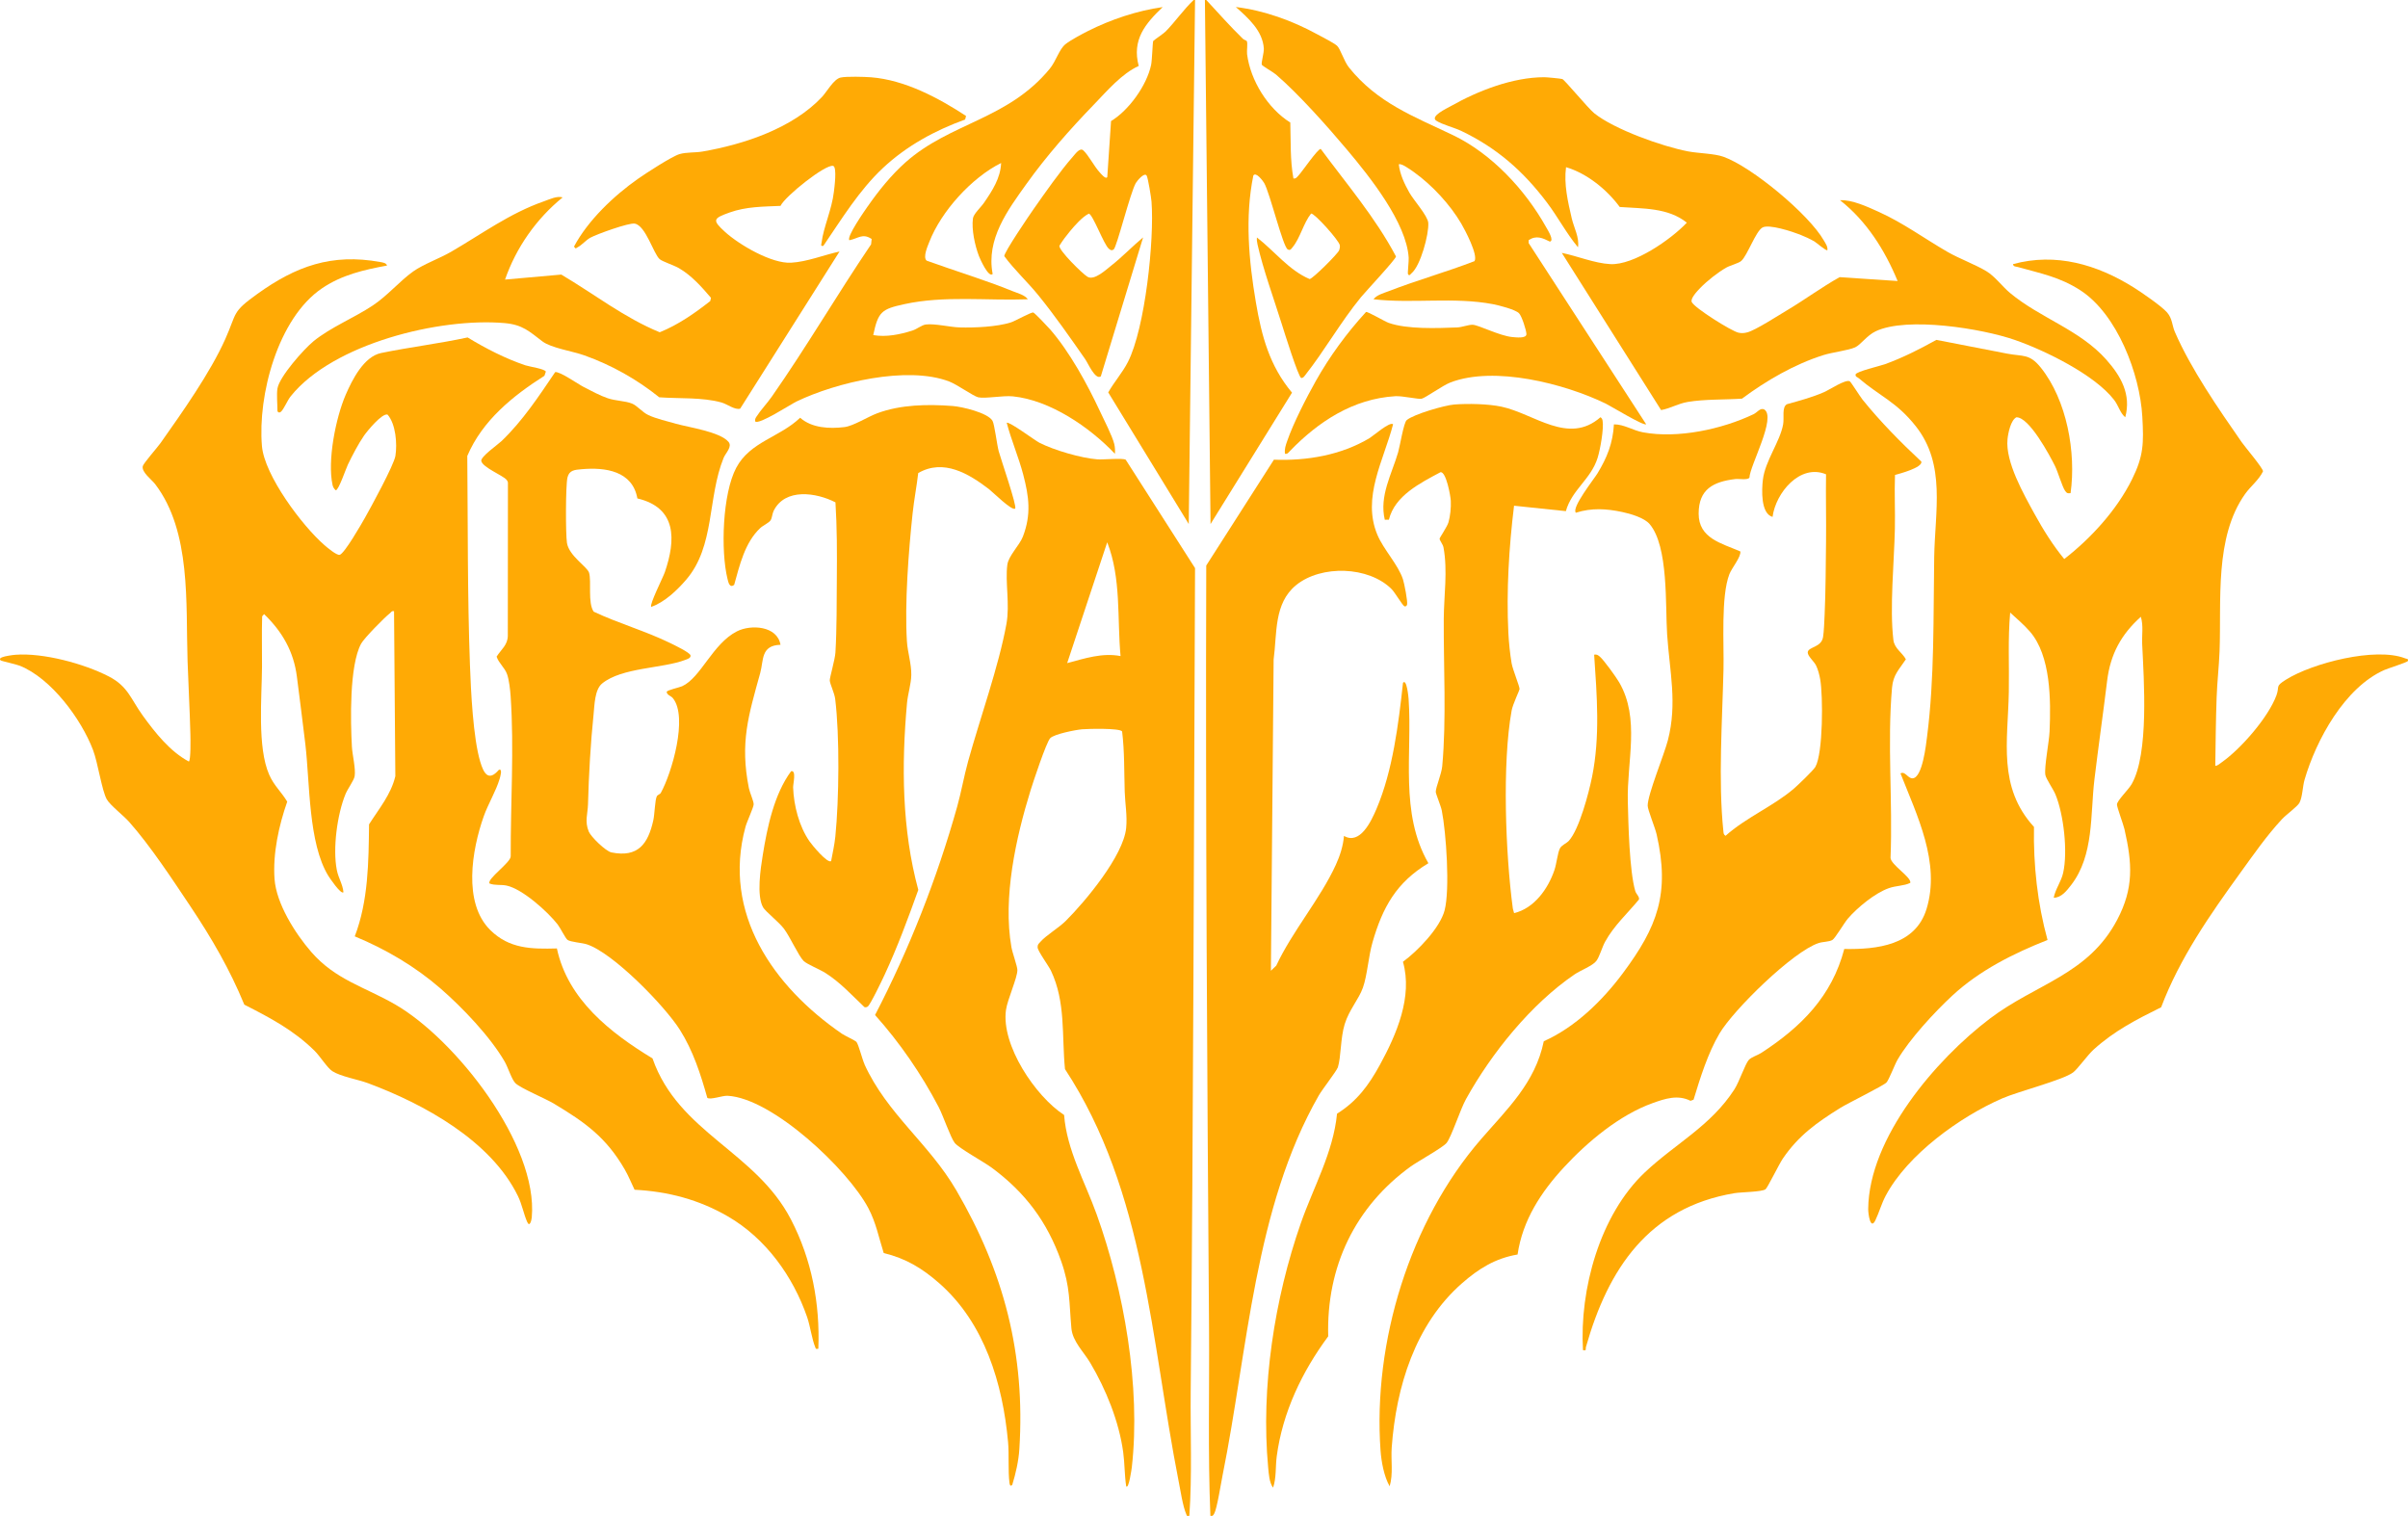 <svg viewBox="0 0 838.37 527.85" xmlns="http://www.w3.org/2000/svg" data-name="Layer 1" id="Layer_1">
  <defs>
    <style>
      .cls-1 {
        fill: #ffaa05;
      }
    </style>
  </defs>
  <path d="M401.5,14.29c-.21.36-.37,6.62-.73,8.32-1.53,7.16-7.74,15.79-13.95,19.55l-1.31,19.48c-.54.97-2.34-1.3-2.71-1.71-1.88-2.05-3.86-5.96-5.64-7.57-1.19-1.08-2.75,1.2-3.63,2.19-4.33,4.89-9.77,12.69-13.62,18.17-1.47,2.09-10.38,15.18-10.26,16.47,3.54,4.79,8.04,8.92,11.83,13.58,5.63,6.91,11.23,14.95,16.35,22.3.98,1.4,3.49,7.32,5.43,5.97l14.72-48.38c-3.77,3.13-7.17,6.73-11.02,9.76-1.92,1.51-5.94,5.34-8.32,3.96-1.71-.99-10.13-9.28-9.79-10.83,1.08-1.78,2.38-3.48,3.71-5.08,1.63-1.97,4.34-5.04,6.54-6.09,1.41.34,5.2,10.71,6.91,12.18.59.51.99.8,1.73.28,1.07-.75,5.74-19.68,7.7-23.11.39-.69,2.97-3.86,3.77-2.6.48.75,1.6,7.72,1.7,9.06,1.02,13.31-2.21,44.03-8.22,55.85-1.89,3.71-4.81,6.97-6.85,10.59l28.03,45.82L416.07,0h-.49c-3.53,3.34-6.42,7.58-9.79,11-.67.68-4.13,3.01-4.29,3.28Z" class="cls-1"></path>
  <path d="M449.82,136.7c-7.82-9.35-10.57-19.65-12.57-31.44-2.46-14.48-3.85-29.66-.89-44.14.89-1.44,3.35,1.86,3.78,2.61,2,3.48,6.51,22.22,8.21,23.12.93.49,1.22-.23,1.7-.79,2.6-3.12,3.8-8.46,6.42-11.7,1.11-.24,9.77,9.38,10,11.04.09.62-.03,1.12-.21,1.7-.39,1.2-9.28,10.02-10.3,10.06-7.23-3.06-12.23-9.75-18.35-14.48-.09.84.03,1.64.22,2.47,1.83,8.27,5.82,19.36,8.45,27.74.73,2.33,5.77,18.48,6.74,18.7.7.09,1.06-.54,1.43-1.01,6.72-8.51,12.29-18.45,19.38-27.1,1.63-1.99,12.18-13.24,12.2-14.19-7.15-13.52-17.16-25.18-26.19-37.43-.96-.23-6.5,7.95-7.8,9.3-.51.53-.86,1.14-1.72.97-1.18-6.42-.89-12.96-1.09-19.46-7.83-4.89-13.88-14.66-15.05-23.83-.15-1.19.31-3.82-.11-4.54-.12-.2-.98-.44-1.36-.81-4.43-4.31-8.51-8.95-12.72-13.48h-.49l1.96,182.45,28.37-45.75Z" class="cls-1"></path>
  <path d="M837.29,229.19c-10.27-3.95-32.17,1.65-41.42,7.46-3.91,2.46-2.09,2.14-3.32,5.49-2.81,7.61-12.29,18.49-18.89,23.17-.43.31-2.05,1.66-2.39,1.27.11-7.9.19-15.84.47-23.74.18-5.3.82-10.8,1.02-16.1.67-17.6-1.82-39.63,8.87-54.72,1.95-2.75,4.78-4.85,6.26-7.91.04-1.08-6.24-8.45-7.43-10.16-8.1-11.66-17.63-25.42-23.26-38.37-1.01-2.33-.83-4.63-2.73-6.81-1.91-2.2-8.89-6.98-11.61-8.69-12.69-7.96-27.12-12.21-42.03-8.11.17.94,1.02.81,1.69,1,7.87,2.21,14.62,3.47,21.75,8.09,12.85,8.31,20.76,29.17,21.59,43.96.52,9.24.49,13.68-3.59,21.89-5.28,10.65-14.26,20.49-23.59,27.73-3.96-4.83-7.28-10.13-10.28-15.59-3.83-6.97-10.26-18.24-9.47-26.12.21-2.13,1.14-6.68,3.1-7.64,4.46-.07,11.56,13.2,13.42,16.93,1.05,2.1,2.52,7.26,3.54,8.69.6.85.84.92,1.9.79,1.97-14.12-1.27-32.35-10.36-43.7-3.97-4.95-6.17-3.81-11.75-4.88-8.21-1.58-16.41-3.22-24.62-4.78-5.82,3.23-11.69,6.22-17.96,8.49-1.58.57-9.92,2.51-10.16,3.54-.15.82.66.95,1.11,1.33,7.37,6.29,13.21,8.26,19.91,16.78,10.46,13.3,6.61,29.54,6.35,45.46-.33,20.61.14,42.12-2.49,62.57-.33,2.58-1.58,14.38-5.06,14.48-1.66.05-2.59-2.65-4.18-1.7,5.72,14.61,14,31.07,9.06,47.2-3.87,12.65-17.24,14.12-28.64,13.92-4.34,16.54-15,27.13-28.88,36.18-1.27.83-3.47,1.45-4.38,2.47-1.26,1.42-3.29,7.58-4.97,10.2-8.25,12.83-20.67,18.97-31.22,28.95-15.66,14.8-22.76,40.78-21.52,61.88,1.41.24.81-.31,1.04-1.13,7.7-27.11,21.76-48.5,51.68-53.52,2.45-.41,9.56-.4,10.85-1.38.69-.53,4.72-8.78,5.99-10.64,5.46-8.04,11.89-12.61,20.01-17.66,2.85-1.77,14.92-7.66,16.09-8.86.84-.86,2.87-6.23,3.84-7.9,4.14-7.15,13.01-16.74,19.16-22.42,9.42-8.71,21.22-14.62,33.08-19.3-3.51-12.78-4.96-26.08-4.72-39.37-12.68-13.89-9.07-29.86-8.76-46.96.17-9.23-.36-18.46.47-27.66,2.3,2.11,4.81,4.23,6.86,6.59,7.33,8.43,7.32,23.93,6.86,34.76-.16,3.71-1.88,12.22-1.48,15.11.2,1.38,2.76,5.01,3.5,6.8,2.91,6.99,4.36,20.01,2.71,27.34-.72,3.19-2.69,5.57-3.29,8.69,2.7-.04,4.55-2.47,6.07-4.44,8.02-10.4,6.62-24.53,8.12-36.89,1.38-11.45,3.02-22.82,4.41-34.24,1.12-9.2,4.88-16.12,11.73-22.26.95,3.08.32,6.37.47,9.56.6,12.56,2.39,38.03-3.64,48.66-1.14,2-5.06,5.71-5.14,7.12-.05.87,2.2,6.83,2.61,8.6,2.72,11.92,3.29,20.52-2.53,31.55-10.1,19.16-28.2,22.19-44.34,34.42-18.74,14.19-42.13,41.48-42.35,66.29-.01,1.7.78,7.5,2.5,3.92,1.32-2.74,2.08-5.71,3.62-8.6,7.65-14.33,25.82-27.41,40.53-33.83,5.55-2.42,21.09-6.37,24.67-9.03,1.58-1.17,5.01-6.03,7.2-8.01,7.2-6.51,14.91-10.45,23.47-14.69,6.46-17.08,16.95-32.14,27.56-46.8,4.62-6.39,9.16-12.94,14.54-18.73,1.43-1.54,5.39-4.39,6.06-5.68,1.05-2.01,1.09-5.67,1.77-8.01,4.06-13.94,14-32.14,27.81-38.23,1.3-.57,7.91-2.65,8.15-3.1.43-.8-.59-.79-.98-.95Z" class="cls-1"></path>
  <path d="M227.24,368.55c-14.73-8.93-29.56-20.53-33.35-38.32-8.84.23-16.55.16-23.19-6.4-9.62-9.51-6.38-27.97-2.31-39.53,1.53-4.35,4.31-8.89,5.54-13.05.16-.54,1.19-3.82-.26-3.2-3.67,4.29-5.3,1.06-6.47-2.83-2.47-8.23-3.26-24.63-3.58-33.59-.89-24.25-.71-48.57-.93-72.87,5.26-12.36,15.84-20.91,26.86-27.92l.49-1.44c-.31-.97-5.7-1.73-7.1-2.2-6.96-2.34-13.88-5.9-20.14-9.71-9.95,2.15-20.14,3.37-30.11,5.42-6.01,1.23-10.07,9.3-12.34,14.56-3.46,8-6.44,22.97-4.56,31.43.16.72.55,1.34,1.11,1.81,1,0,3.55-7.57,4.23-8.97,1.53-3.16,3.62-7.2,5.6-10.05,1.12-1.62,6.28-7.91,8.2-7.34,2.87,3.28,3.4,10.15,2.74,14.36-.5,3.19-8.56,17.95-10.65,21.64-1.19,2.1-7.11,12.41-8.75,12.83-1.03.26-4.35-2.54-5.29-3.36-7.72-6.69-20.89-24.25-21.78-34.48-1.52-17.66,5.52-44.52,20.9-54.95,6.93-4.7,14.55-6.43,22.65-7.93-.27-.96-1.6-1.09-2.42-1.24-16.84-3.06-29.32,1.48-42.74,11.12-8.99,6.46-6.98,6.36-11.17,15.74-5.24,11.73-15.03,25.56-22.53,36.18-1.1,1.55-5.93,7.02-6.18,8.04-.52,2.06,3.12,4.7,4.3,6.25,12.62,16.54,10.63,41.57,11.29,61.6.28,8.46.77,16.99.98,25.44.04,1.44.18,9.05-.52,9.56-6.54-3.46-11.75-10.06-16.05-15.99-4.17-5.75-5.09-10.15-11.81-13.63-8.65-4.47-22.86-8.3-32.55-7.55-1.07.08-3.64.47-4.54.84-.56.23-1.17.51-.6,1.1.24.25,5.36,1.34,6.69,1.88,10.93,4.38,21.38,18.55,25.48,29.31,1.73,4.54,3.05,14.08,4.8,17.21,1.11,1.99,5.94,5.75,7.8,7.86,7.46,8.44,15.05,20.01,21.38,29.49,7.38,11.06,13.62,21.78,18.7,34.13,8.97,4.56,17.26,8.93,24.5,16.1,1.9,1.88,4.41,5.95,6.15,7.06,2.93,1.88,8.92,2.88,12.44,4.19,19.32,7.19,42.77,19.97,52.18,39.3,1.43,2.94,2.02,6.33,3.22,9.01.88,1.98,1.5-.59,1.59-1.58,2.29-25.36-26.61-62.1-47.62-74.19-10.62-6.11-20.76-8.56-29.18-18.27-5.58-6.44-12.14-16.77-12.76-25.4-.63-8.87,1.51-18.62,4.42-26.9-2.09-3.5-4.58-5.51-6.28-9.39-4.19-9.5-2.57-26.93-2.5-37.57.04-5.85-.13-11.71.05-17.56l.67-.79c6.32,6.11,10.31,12.98,11.43,21.82.99,7.79,2.01,15.68,2.94,23.48,1.6,13.56,1.01,34.43,7.99,45.82.37.61,4.43,6.68,5.28,5.72-.26-2.77-1.75-4.9-2.31-7.71-1.48-7.45.14-19.49,3.05-26.52.73-1.76,2.91-4.71,3.15-6.15.43-2.64-.79-7.39-.95-10.25-.49-8.82-.93-28.27,3.21-35.91,1.03-1.9,8.11-9.11,9.99-10.56.49-.38.62-.95,1.47-.73l.45,57.43c-1.49,6.37-5.74,11.38-9.15,16.77-.16,13.07-.24,26.68-4.98,39,10.78,4.45,21.02,10.47,29.83,18.12,7.64,6.64,17.35,16.79,22.4,25.54,1.13,1.96,2.44,6.28,3.75,7.5,1.92,1.79,10.29,5.24,13.42,7.12,10.88,6.53,18.15,11.74,24.59,22.86,1.3,2.25,2.31,4.74,3.43,7.08,11.71.61,22.41,3.44,32.52,9.3,13.11,7.6,22.65,20.81,27.56,35.05,1.08,3.13,1.69,7.76,2.8,10.4.3.7.11.75,1.1.61.62-15.68-2.3-31.09-9.53-45.01-12.33-23.76-39.1-30.14-48.18-56.01Z" class="cls-1"></path>
  <path d="M416.09,197.84l-24.14-37.75c-.81-.7-7.89,0-9.88-.15-5.68-.44-15.06-3.18-20.16-5.77-1.62-.82-10.7-7.63-11.4-6.94,1.58,6.06,4.14,11.93,5.73,17.99,2.02,7.71,2.86,13.9-.11,21.62-1.17,3.04-4.98,6.64-5.41,9.77-.82,6.01.94,13.77-.33,20.7-2.71,14.85-9.22,32.89-13.34,47.8-1.43,5.19-2.35,10.57-3.8,15.76-6.99,24.9-16.69,49.63-28.59,72.54,8.58,9.58,16.16,20.6,22.13,32.02,1.57,3,4.15,10.64,5.6,12.5,1.46,1.86,10.11,6.59,12.89,8.64,11.64,8.6,19.34,18.83,24.18,32.56,3.17,9,2.74,14.25,3.56,23.35.41,4.58,4.23,8.12,6.56,12.03,5.48,9.23,10.01,20.4,11.47,31.09.54,3.96.45,7.97,1.05,11.91.89,1.13,1.88-6.07,1.95-6.61,3.18-28.02-2.74-61.67-12.22-88.05-4.07-11.34-10.42-22.44-11.35-34.63-10.03-6.55-21.95-24.33-20.24-36.56.53-3.76,3.97-11.14,3.97-13.92,0-1.27-1.72-5.94-2.08-7.98-3.02-17.29,1.54-37.99,6.69-54.64.88-2.84,5.47-16.71,6.83-18.11,1.4-1.44,8.88-2.9,11.1-3.09,2.07-.17,13.06-.46,13.92.74.86,6.88.7,14.01.91,20.98.12,4.1.94,8.43.5,12.69-.98,9.64-14.14,25.44-21.02,32.3-2.46,2.45-6.87,5.03-8.84,7.3-.57.66-1.03.9-.97,1.94.08,1.33,3.8,6.33,4.65,8.12,5.19,10.92,3.73,22.58,4.88,34.25,28.01,42.64,29.96,94.67,39.55,143.39.6,3.04,1.5,8.94,2.66,11.52.3.67.05.77,1.09.62,1-14.36.33-28.88.47-43.31.94-95.5,1.09-191.09,1.51-286.64ZM371.55,230.87l13.94-42.06c4.92,12.57,3.43,26.45,4.64,39.62-6.35-1.24-12.5.84-18.59,2.45Z" class="cls-1"></path>
  <path d="M588.53,383.29l1.1-.4c2.33-7.64,4.94-16.1,9.02-23.03,4.88-8.29,25.62-28.62,34.53-31.51,1.5-.49,3.66-.4,4.79-1.08.97-.58,4.09-5.91,5.34-7.38,3.28-3.85,9.51-8.97,14.3-10.65,2.62-.92,5.19-.74,7.47-1.84.57-1.92-6.89-6.36-6.87-8.77.8-19.47-1.19-39.9.52-59.2.4-4.54,2.47-6.32,4.82-9.88-1.32-2.42-3.99-3.74-4.35-6.75-1.33-11.12.27-27.15.52-38.64.14-6.26-.2-12.54.04-18.79,1.57-.44,9.57-2.52,9.19-4.64-7.25-6.78-14.26-13.87-20.5-21.6-.86-1.07-3.99-6.09-4.42-6.36-1.38-.86-7.11,2.95-8.96,3.76-4.17,1.82-8.55,2.98-12.92,4.2-1.86,1.02-.92,4.69-1.33,6.99-1.08,6.07-6.29,12.76-7.06,19.35-.4,3.43-.8,11.73,3.37,12.91,1.07-8.35,9.55-18.63,18.62-14.84-.12,7.8.09,15.62,0,23.42-.1,8.32-.12,17.08-.49,25.44-.09,2.09-.24,5.92-.54,7.78-.59,3.77-5.3,3.37-5.34,5.4-.02,1.26,2.16,3.07,2.87,4.47.71,1.42,1.19,3.32,1.47,4.89,1.01,5.66,1.02,25.75-1.69,30.48-.7,1.21-6.17,6.45-7.54,7.62-7.17,6.11-16.65,10.02-23.73,16.37-.71-.46-.68-.93-.76-1.68-1.82-17.52-.37-38.52.05-56.26.21-8.85-.95-25.42,2.05-33.16.84-2.17,4.11-6.04,3.82-7.91-6.59-2.86-14.52-4.56-14.52-13.15,0-8.54,5.09-11.13,12.78-12.06,1.27-.15,4.2.45,4.9-.48.11-4.15,9.51-21.03,5.14-23.76-1.4-.66-2.35,1.01-3.74,1.68-10.99,5.24-26.4,8.54-38.46,6.29-3.55-.66-6.58-2.8-10.12-2.77-.37,6.53-2.37,11.54-5.71,17.04-1.23,2.03-9.17,12-7.54,13.73,5.49-1.74,10.57-1.43,16.15-.25,2.81.59,7.64,1.99,9.51,4.18,6.64,7.76,5.45,28.43,6.11,38.4.87,12.98,3.6,24.01.26,36.91-1.32,5.09-7.02,18.83-7.03,22.74,0,1.45,2.58,7.62,3.12,10.02,4.69,20.61.28,32.17-11.8,48.38-7.12,9.55-16.55,18.76-27.49,23.63-2.97,14.5-12.8,23.66-21.87,34.13-24.79,28.61-37.65,70.62-34.97,108.35.28,3.91,1.23,9.1,3.18,12.48,1.29-4.39.39-9,.71-13.47,1.54-21.14,8.16-42.92,24.48-57.22,5.8-5.08,11.58-8.69,19.34-10.01,1.76-11.94,8.14-21.7,16.13-30.35,8.25-8.93,19.39-18.25,30.94-22.38,4.33-1.55,8.7-2.99,13.1-.8Z" class="cls-1"></path>
  <path d="M301.02,370.61c-.86-1.88-2.02-6.7-2.82-7.82-.34-.47-4.09-2.19-5.08-2.87-23.85-16.41-41.77-41.94-33.57-72.02.5-1.85,2.83-6.79,2.85-7.86.02-1.07-1.36-4.08-1.67-5.63-3.15-15.85-.14-25.29,3.95-40.09,1.24-4.48.15-9.6,7.06-9.82-1.13-6.63-10.32-7.16-15.19-4.67-8.49,4.34-12.52,16.12-19.06,19.1-1.02.46-5.23,1.32-5.38,1.97.13,1.17,1.47,1.32,2.18,2.21,5.31,6.58-.4,26.07-4.22,32.95-.3.53-1.09.63-1.38,1.17-.67,1.26-.75,6.24-1.24,8.42-1.83,8.17-5.3,13.02-14.57,11.14-1.98-.4-7.13-5.41-7.9-7.27-1.47-3.54-.35-6.18-.26-9.48.27-10.2.89-21.15,1.94-31.32.34-3.35.39-8.61,2.96-10.73,6.86-5.64,21.16-5.22,28.95-8.23.62-.24,2.04-.62,1.84-1.57-.22-1.02-5.77-3.65-7-4.26-8.59-4.21-18.14-6.91-26.71-10.96-2.14-3.11-.7-10.51-1.61-13.56-.61-2.07-6.99-5.84-7.7-10.4-.48-3.1-.48-19.94.18-22.75.61-2.59,2.55-2.68,4.93-2.89,8.3-.74,17.71.61,19.41,10.17,13.78,3.25,13.42,14.4,9.57,25.65-.66,1.92-5.41,11.25-4.76,12.11,4.62-1.57,9.08-5.83,12.24-9.53,9.98-11.7,7.32-28.33,12.96-42.32.71-1.75,3.16-3.92,1.7-5.63-2.96-3.47-13.72-5.01-18.2-6.26-2.89-.81-7.06-1.8-9.68-3.04-2.18-1.03-3.81-3.25-5.76-4.03-2.4-.95-5.53-.87-8.43-1.85-2.62-.88-5.83-2.61-8.33-3.9-1.95-1-8.38-5.51-9.93-5.18-5.7,8.43-11.28,16.91-18.67,24.01-1.28,1.23-7.44,5.5-7.05,6.98.58,2.25,7.52,4.99,8.75,6.46.38.46.59.81.52,1.43l-.04,52.85c0,3.3-2.34,4.85-3.9,7.33.76,2.32,2.82,3.78,3.65,6.14.7,1.98,1.08,5.44,1.23,7.57,1.26,18.53-.04,37.2.03,55.78.11,2.17-8.44,7.96-7.36,9.51,1.92.74,3.93.3,5.9.71,5.5,1.14,14.35,9.1,17.79,13.52.89,1.14,2.77,4.9,3.43,5.38,1.05.77,5.06,1.01,6.75,1.56,9.19,3,27.11,21.42,32.38,29.75,4.6,7.26,7.25,15.49,9.56,23.71,1.15.77,5.27-.83,7.05-.73,15.65.82,41.9,25.67,49,39.1,2.72,5.15,3.63,10.19,5.37,15.66,7.74,1.87,13.42,5.32,19.33,10.51,15.78,13.86,22.1,34.89,23.96,55.29.4,4.4-.05,9.94.49,14.19.09.68.27,1.43.97.72,1.21-3.96,2.21-8.3,2.47-12.45,2.11-33.13-5.38-61.71-21.95-90.11-9.56-16.38-24.04-26.51-31.97-43.85Z" class="cls-1"></path>
  <path d="M491.26,406.08c2.46-1.77,11.19-6.59,12.4-8.15,1.73-2.22,4.74-11.64,6.75-15.26,8.85-15.97,22.62-33.08,37.8-43.41,2.05-1.4,6.26-2.97,7.56-4.67,1.13-1.47,1.98-4.73,3.07-6.71,3.13-5.67,7.72-9.77,11.78-14.69.25-.97-.98-1.89-1.29-2.96-2.04-7.08-2.4-23.33-2.59-31.16-.35-14.06,4.34-28.85-3.01-41.5-1.01-1.75-5.36-7.8-6.72-8.93-.66-.55-1.05-.86-1.99-.7.96,14.22,2.12,28.48-.73,42.56-1.12,5.51-4.44,18.24-8.08,22.25-.82.9-2.59,1.53-3.15,2.72-.77,1.61-1.13,5.3-1.86,7.44-2.23,6.58-7.04,13.33-14.05,15.02-.11-.59-.38-1.14-.46-1.74-2.52-18.78-3.74-50.4-.4-68.79.39-2.17,2.74-7.05,2.76-7.46.05-.91-2.38-6.78-2.76-8.97-.55-3.18-.98-7.37-1.14-10.6-.72-14.63.21-29.8,1.98-44.29l18.04,1.89c2.1-7.49,8.7-11.05,11.05-18.54.9-2.85,2.22-10.19,1.74-12.95-.1-.57-.26-.87-.74-1.21-11.15,9.79-23.08-1.26-34.49-3.68-4.64-.98-11.63-1.12-16.41-.75-3.34.26-14.18,3.39-16.57,5.45-1.05.9-2.33,8.96-2.98,11.2-2.23,7.61-6.62,15.23-4.64,23.48l1.43-.02c2.02-8.38,10.97-12.79,17.98-16.55,1.98-.18,3.49,8.32,3.57,9.97.11,2.31-.17,5.28-.81,7.49-.45,1.54-3.1,5.38-3.09,5.7,0,.64,1.15,1.91,1.36,3.06,1.5,8.09.14,16.74.09,24.81-.1,16.62.97,34.95-.53,51.32-.26,2.79-2.2,7.15-2.26,8.95-.02.61,1.8,4.96,2.1,6.49,1.54,7.75,2.88,27.5.98,34.78-1.6,6.13-9.43,14.2-14.5,17.9,3.46,12.18-2.24,25.3-8.03,35.89-3.87,7.08-7.96,12.65-14.92,17-1.32,13.54-8.19,25.49-12.61,38.14-9.17,26.25-13.96,57.19-11.37,84.98.21,2.23.39,5.34,1.71,7.1,1.18-3.36.8-7.33,1.28-10.94,2.03-15.29,8.82-29.48,17.92-41.76-.67-24.24,9.33-45.13,28.83-59.22Z" class="cls-1"></path>
  <path d="M465.75,371.78c1.2-3.79.9-10.25,2.42-15.19,1.56-5.06,4.87-8.57,6.35-12.73,1.52-4.29,1.91-10.83,3.33-15.75,3.51-12.19,8.31-20.88,19.46-27.56-10.07-17.49-5.57-38.17-6.89-57.19-.04-.61-.65-7.21-1.95-5.63-1.56,14.32-3.55,30.54-9.21,43.86-1.81,4.25-5.73,12.73-11.34,9.45-.28,3.5-1.4,6.94-2.85,10.11-5.45,11.88-15.11,23.04-20.72,35.05l-1.87,1.8.95-108.37c1.23-9.07.02-19.54,7.84-25.91,8.71-7.09,25.3-6.62,33.29,1.45,1.07,1.08,3.73,5.6,4.38,5.9.5.23.86-.2.95-.54.28-1.05-.97-7.41-1.42-8.79-1.68-5.16-6.75-10.36-8.92-15.54-5.46-13.01,2.21-25.91,5.47-38.48-1.08-1.07-7,4.11-8.16,4.8-9.96,5.96-21.82,7.97-33.33,7.53l-23.56,36.85c-.28,88.35.33,176.79.97,265.07.16,21.94-.43,43.94.47,65.81.83.17,1.01-.2,1.36-.83.94-1.67,2.35-10.62,2.88-13.26,8.79-43.55,11.09-93.17,33.52-132.31,1.19-2.07,6.17-8.47,6.53-9.61Z" class="cls-1"></path>
  <path d="M500.03,42.01c1.94,1.31,6.3,2.42,8.68,3.55,12.46,5.96,21.58,13.98,29.86,24.93,3.83,5.06,6.77,10.75,10.82,15.6.55-3.38-1.4-6.77-2.17-10.06-1.35-5.8-2.77-11.9-1.99-17.82,7.29,2.15,14.23,7.79,18.7,13.86,7.95.59,16.81.17,23.36,5.46-5.52,5.85-18.48,14.85-26.64,14.43-5.48-.28-11.51-2.83-16.89-3.91l34.57,54.73c3.16-.55,5.9-2.26,9.26-2.83,5.99-1.01,12.83-.74,18.91-1.15,8.45-6.28,18.27-12,28.37-15.17,3.11-.98,8.59-1.61,11.01-2.69,1.95-.88,4.07-4.12,7.13-5.58,10.88-5.2,37.07-.98,48.53,3.02,10.43,3.63,27.68,12.06,34.47,20.81,1.62,2.09,2.08,4.57,3.92,6.1,2.14-7.96-1.5-14.32-6.59-20.06-9.27-10.44-22.89-14.39-33.52-23.22-2.58-2.14-5.26-5.77-8.14-7.52-3.9-2.38-9.43-4.36-13.71-6.83-7.95-4.6-15.39-10.06-23.8-13.86-3.92-1.77-9.35-4.32-13.54-4.08,9.22,7.23,15.62,17.39,20.05,28.13l-20.19-1.35c-6.3,3.53-12.1,7.84-18.3,11.53-3.03,1.8-10.98,6.95-13.83,7.69-1.12.29-1.93.36-3.08.12-2.4-.5-15.35-8.63-16.27-10.66-.57-1.25,1.93-3.85,2.94-4.9,2.29-2.39,6.18-5.46,9.06-7.09,1.43-.81,4.33-1.52,5.24-2.34,2.15-1.93,4.99-10.22,7.34-11.61,2.23-1.33,10.53,1.44,13.12,2.46,1.59.62,3.51,1.51,4.98,2.36.69.4,4.16,3.45,4.55,3.03.13-1.33-.66-2.32-1.26-3.38-5.18-9.1-25.11-25.65-34.95-29.13-3.25-1.15-8.59-1.16-12.32-1.87-8.88-1.69-25.71-7.66-32.68-13.3-2.14-1.73-10.32-11.66-11.1-11.89-.6-.17-5.39-.63-6.26-.63-11,0-23.1,4.72-32.54,10.06-1.54.87-7.34,3.55-5.07,5.09Z" class="cls-1"></path>
  <path d="M109.09,118.87c-3.36,2.75-11.8,12.29-12.49,16.38-.34,2.02,0,5.58,0,7.83,0,.29.53.89,1.23.26,1.03-.92,2.19-3.89,3.41-5.4,14.72-18.31,51.86-27.4,74.39-25.45,6.35.55,8.66,2.92,13.2,6.36,3.09,2.34,10.46,3.39,14.67,4.9,9.38,3.34,18.29,8.35,26.03,14.58,6.87.51,15.05-.06,21.67,1.81,2,.56,4.67,2.69,6.5,2.14l34.59-54.71c-5.42,1.19-11.3,3.59-16.88,3.9-6.74.38-18.03-6.22-23-10.74-4.54-4.13-4.12-4.69,1.6-6.74,5.84-2.09,11.63-2.02,17.74-2.31,1.54-3.32,15.63-14.56,18.31-13.92,1.41.34.45,7.54.27,9.01-.72,6.22-3.66,12.41-4.29,17.72-.09.73-.47,1.29.62,1.11,6.41-9.37,12.44-19.34,20.79-27.15,8.17-7.64,18.08-13.06,28.57-16.83l.32-1.25c-9.63-6.31-21.32-12.53-33.05-13.46-2.32-.18-8.62-.36-10.65.1-2.39.54-4.79,4.98-6.46,6.75-10.2,10.88-27.17,16.52-41.65,19.01-2.51.43-5.46.17-7.93.88-2.65.77-11.73,6.68-14.42,8.57-8.46,5.92-17.5,14.53-22.34,23.64.79.96.52.61,1.22.26,1.51-.75,2.83-2.44,4.48-3.36,2.23-1.23,13.4-5.26,15.45-4.9,3.83.68,6.55,10.54,8.69,12.38.95.82,5.04,2.16,6.67,3.11,4.46,2.6,7.87,6.47,11.18,10.34l-.24,1.12c-5.41,4.26-11.17,8.28-17.6,10.88-12.33-5.05-22.88-13.36-34.27-20.09l-19.58,1.74c3.83-11.11,10.93-21.21,20.05-28.61-1.99-.6-4.52.66-6.48,1.35-11.94,4.17-21.59,11.34-32.33,17.57-3.94,2.29-9.71,4.37-13.21,6.85-4.65,3.29-8.85,8.37-14.07,11.85-6.52,4.35-14.65,7.56-20.74,12.53Z" class="cls-1"></path>
  <path d="M319.69,164.71c8.8-5.09,17.57.2,24.62,5.59,1.31,1,8.12,7.79,9.13,6.76.73-.74-5.07-17.46-5.73-19.95-.62-2.33-1.47-9.36-2.15-10.57-1.59-2.83-10.71-4.95-13.89-5.18-8.72-.66-18.14-.51-26.3,2.55-3.23,1.21-8.26,4.41-11.35,4.79-5.26.64-11.36.36-15.45-3.25-7.09,6.82-17.41,8.32-22.24,17.41-4.8,9.03-5.46,28.97-3.03,38.76.3,1.21.73,3.2,2.3,2.03,1.91-6.85,3.72-14.74,9.05-19.76,1.01-.95,3.06-1.84,3.63-2.73.57-.9.56-2.27,1.08-3.32,3.99-8,14.84-6.37,21.51-2.93.56,8.78.55,17.58.48,26.38-.07,8.41.01,17.51-.49,25.92-.15,2.46-2.03,8.77-1.97,9.72.08,1.28,1.63,4.32,1.89,6.46,1.58,12.81,1.35,34.93.05,47.87-.29,2.85-.95,5.76-1.47,8.56-1.31.89-6.67-5.64-7.53-6.89-3.62-5.22-5.47-12.44-5.7-18.77-.04-1.19,1.23-6.11-.7-5.64-5.9,7.97-8.32,19.52-9.88,29.26-.74,4.59-2.2,14.09.13,18.15.82,1.43,5.49,5.09,7.25,7.42,2.13,2.82,5.06,9.43,6.86,11.24,1.09,1.09,5.72,2.99,7.57,4.17,5.23,3.33,9.14,7.67,13.59,11.89.42.16.75.04,1.13-.17.86-.46,5.18-9.52,5.95-11.19,4.38-9.43,8.18-19.67,11.68-29.45-5.72-21.08-5.88-43.36-3.93-65.04.29-3.2,1.43-6.57,1.49-9.77.08-3.87-1.28-7.87-1.52-11.74-.82-13.1.57-31.33,1.98-44.53.5-4.7,1.41-9.38,1.96-14.07Z" class="cls-1"></path>
  <path d="M440.01,16.95c.09,1.44-.98,4.95-.69,5.59.21.47,3.91,2.54,4.89,3.38,8.01,6.89,18.05,18.22,24.95,26.42,7.81,9.3,20.53,25.23,21.29,37.41.07,1.15-.41,5.38-.26,5.65.5.89.78.12,1.23-.24,3.14-2.56,6.11-13.62,5.85-17.55-.16-2.44-5.09-7.89-6.6-10.57-1.69-3-3.27-6.32-3.66-9.79.68-.66,4.54,2.16,5.34,2.73,6.27,4.5,12.47,11.19,16.39,17.85,1.3,2.2,5.96,11.02,4.62,13.1-9.83,3.79-20.08,6.65-29.9,10.46-1.73.67-4.16,1.3-5.26,2.81,13.67,1.57,27.99-.88,41.59,1.71,2,.38,7.77,1.84,9.07,3.16.97.99,2.52,5.83,2.58,7.23.06,1.66-3.73,1.16-4.98,1.05-4.3-.4-11.7-4.2-13.73-4.27-1.44-.05-3.7.86-5.39.93-6.96.27-17.45.69-23.88-1.6-1.43-.51-7.23-3.97-7.87-3.78-6.72,7.35-12.64,15.41-17.52,24.1-3.3,5.89-7.77,14.58-9.94,20.88-.52,1.5-.98,2.74-.74,4.39.86.17,1.21-.44,1.72-.97,9.8-10.15,21.98-18.22,36.69-19.08,2.53-.15,8.06,1.15,9.16.88,1.38-.33,7.31-4.62,10.03-5.67,15.26-5.85,39.67.39,54.05,7.36,1.69.82,13.32,7.92,14.08,7.19l-40.9-63.07v-1.03c2.7-1.78,4.83-.75,7.38.51,1.65-.31-.8-4.13-1.31-5.04-7.26-13-18.97-25.6-32.51-32.07-13.57-6.49-26.24-11.17-36.14-23.54-1.74-2.18-2.97-6.54-4.17-7.57-1.22-1.06-5.15-3.02-6.82-3.94-8.71-4.76-18.47-8.31-28.39-9.52,4.29,3.82,9.37,8.25,9.76,14.5Z" class="cls-1"></path>
  <path d="M302.17,71.75c-1.08,1.56-7.54,10.74-6.45,11.89,3.09-.6,4.57-2.55,7.76-.43l-.2,1.87c-11.83,17.47-22.46,35.71-34.56,53.01-1.56,2.24-3.96,4.79-5.31,6.92-.38.6-.62.95-.47,1.73,1.28,1.27,12.36-5.98,14.34-6.93,13.86-6.68,38.56-12.55,53.16-7,2.86,1.09,8.47,5.15,10.14,5.52,2.43.54,8.58-.68,12.07-.33,12.98,1.32,26.78,10.77,35.52,20,.09-1.19.05-2.26-.23-3.43-.63-2.67-3.73-8.74-5.06-11.57-4.34-9.3-10.51-20.54-17.22-28.27-.82-.94-5.2-5.57-5.87-5.91-.61-.3-6.24,2.92-7.83,3.43-4.9,1.56-12.62,1.9-17.86,1.75-3.32-.1-8.68-1.41-11.74-1.02-1.48.19-3.04,1.58-4.73,2.12-4.3,1.37-9.09,2.35-13.6,1.57,1.72-8.2,2.97-9.05,10.77-10.76,13.99-3.08,28.81-1.17,43.06-1.71-1.1-1.53-3.52-2.1-5.26-2.81-9.8-3.98-20.02-7.04-29.97-10.64-1.39-1.17.33-5.01.89-6.45,4.15-10.72,14.77-22.45,25.03-27.55-.19,5.24-3.09,9.67-5.96,13.85-1.09,1.59-3.64,3.87-3.85,5.45-.52,3.87.69,9.46,2.1,13.12.36.93,3.33,7.67,4.77,6.23-2.33-12.11,5.19-22.18,11.83-31.46,6.95-9.71,15.09-18.92,23.38-27.5,4.58-4.74,9.7-10.81,15.64-13.48-2.42-9.11,2.27-14.7,8.35-20.5-8.88,1.25-18.11,4.33-26.1,8.38-2.1,1.06-5.97,3.13-7.72,4.51-2.25,1.78-3.24,5.84-5.55,8.64-14.65,17.71-34.58,18.68-50.16,32.52-4.92,4.37-9.36,9.86-13.11,15.26Z" class="cls-1"></path>
</svg>